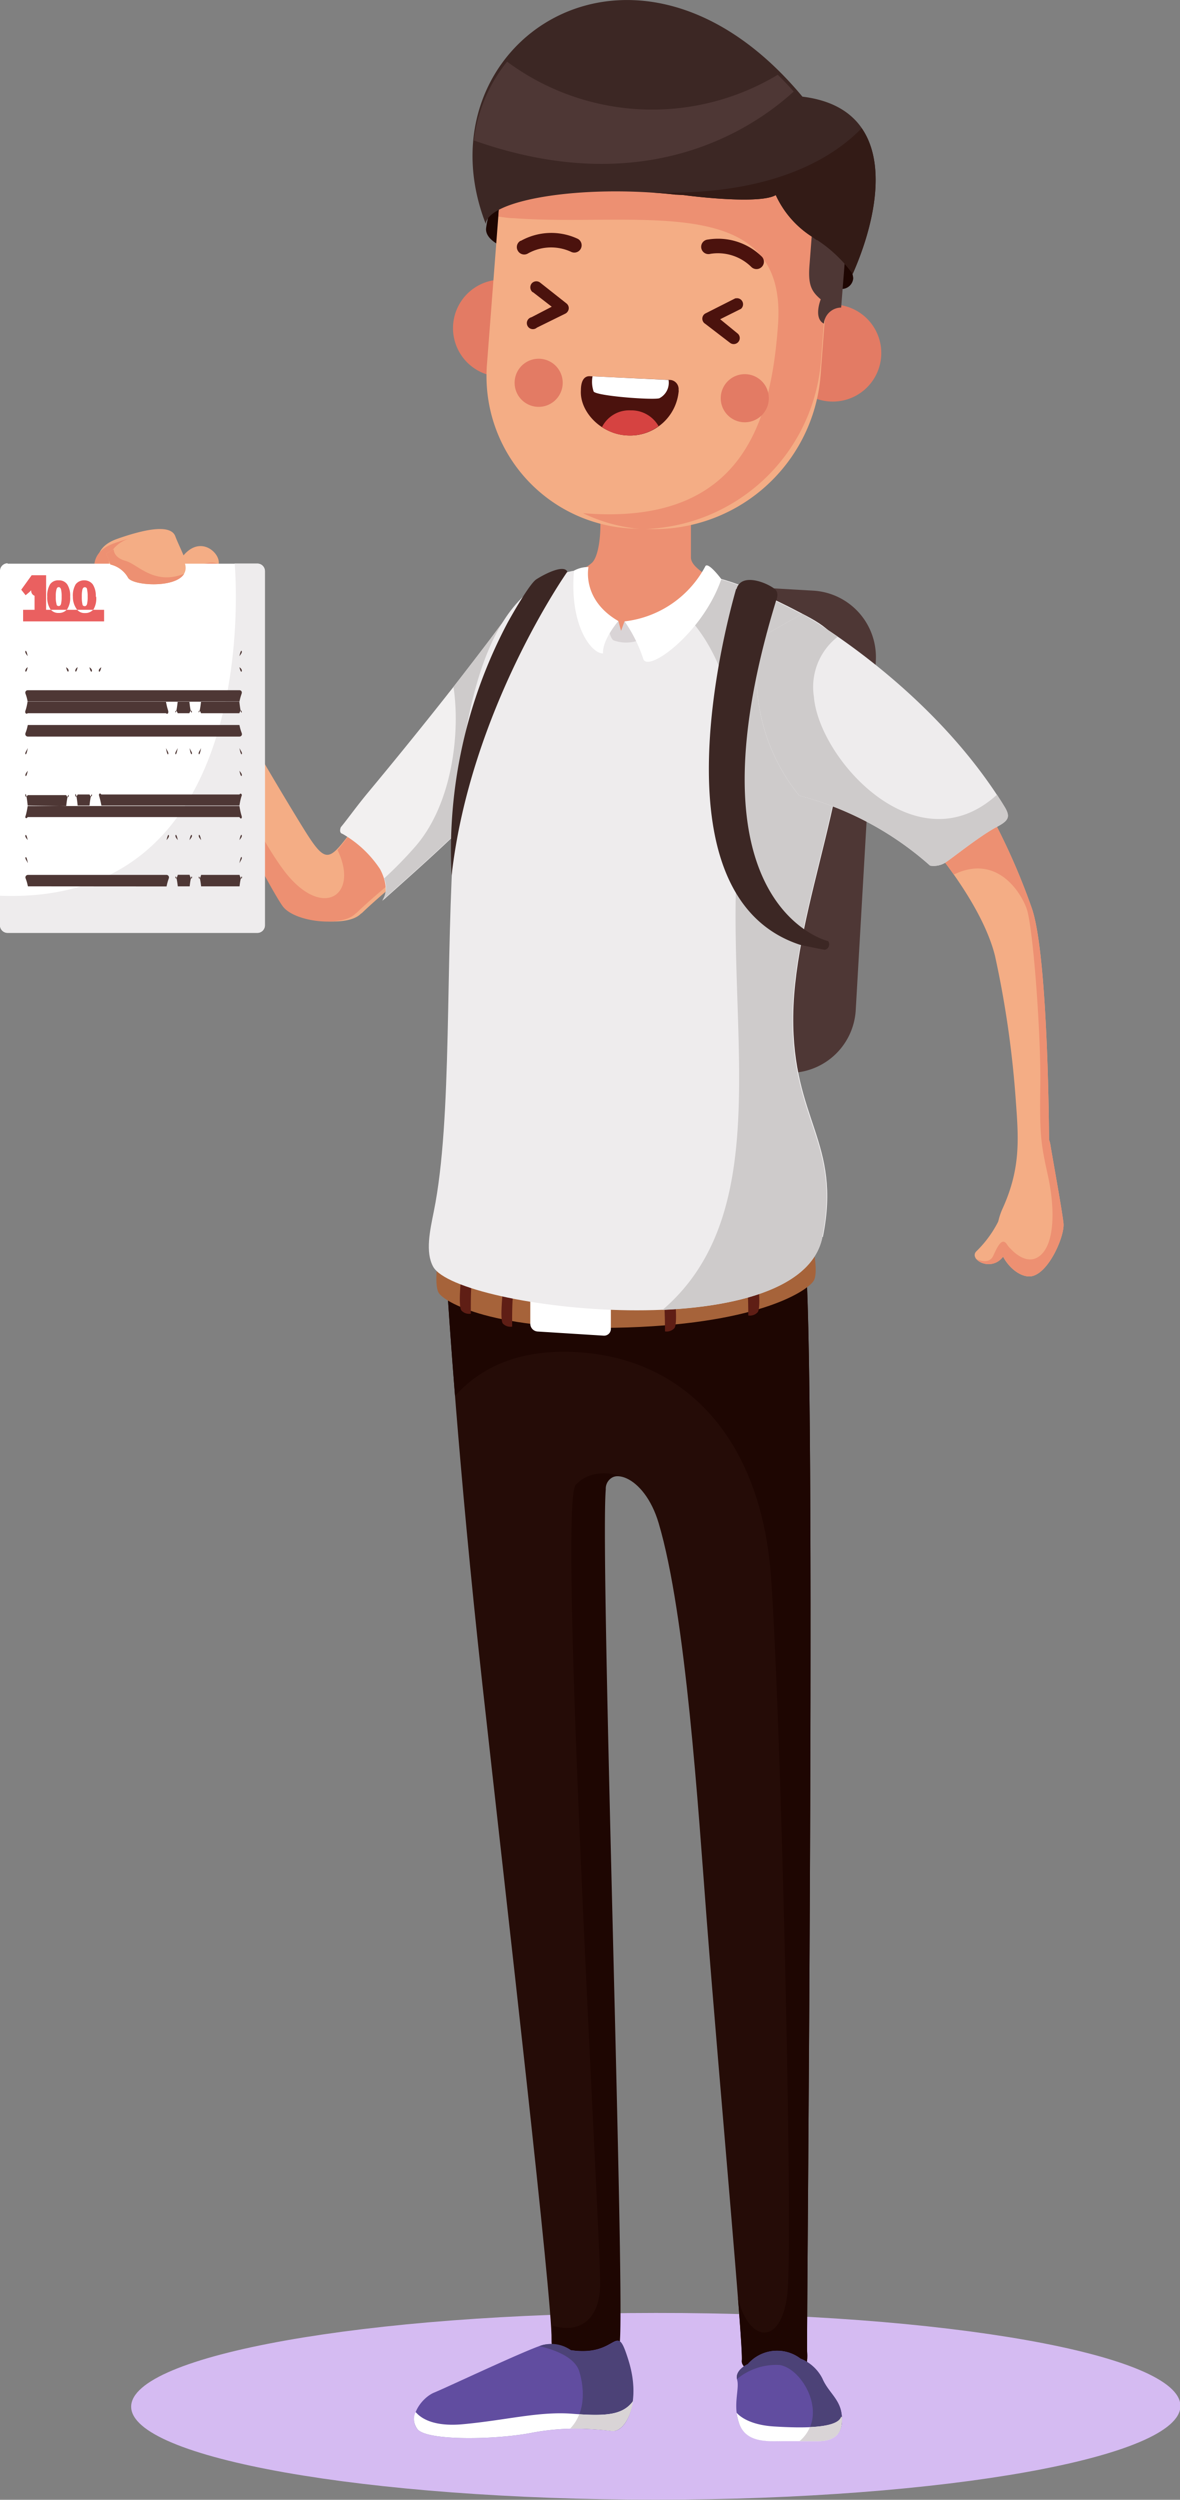 <?xml version="1.0" encoding="UTF-8"?> <svg xmlns="http://www.w3.org/2000/svg" viewBox="0 0 113.35 240.01"><rect x="0" y="0" width="113.35" height="240.01" fill="#808080" stroke="none"/><defs><style>.cls-1{fill:#d5bbf2;}.cls-1,.cls-10,.cls-11,.cls-12,.cls-13,.cls-14,.cls-15,.cls-16,.cls-17,.cls-18,.cls-19,.cls-2,.cls-20,.cls-21,.cls-3,.cls-4,.cls-5,.cls-6,.cls-7,.cls-8,.cls-9{fill-rule:evenodd;}.cls-2{fill:#250c07;}.cls-3{fill:#1e0602;}.cls-4{fill:#614da0;}.cls-5{fill:#4c4277;}.cls-6{fill:#fff;}.cls-7{fill:#d9d4d6;}.cls-8{fill:#f4ad85;}.cls-9{fill:#ed9072;}.cls-10{fill:#4e3735;}.cls-11{fill:#f2f0f0;}.cls-12{fill:#cecbcb;}.cls-13{fill:#a6633a;}.cls-14{fill:#5f1e15;}.cls-15{fill:#eeeced;}.cls-16{fill:#e37b64;}.cls-17{fill:#3c2724;}.cls-18{fill:#331b16;}.cls-19{fill:#ea6060;}.cls-20{fill:#4b120d;}.cls-21{fill:#d64341;}</style></defs><title>ucat-mobile-man</title><g id="Layer_2" data-name="Layer 2"><g id="Layer_1-2" data-name="Layer 1"><path class="cls-1" d="M63,240c27.76,0,50.39-4.07,50.39-9s-22.64-8.95-50.4-8.93-50.39,4.06-50.39,9S35.21,240,63,240Z"></path><path class="cls-2" d="M44.53,122.4,43,124.27s1,16.32,3.33,37.38,6.74,59.28,6.65,63,5.68,1.57,6.4.52S57.52,149.77,58.09,143c.2-2.37,3.78-1.48,5.18,3.24,2.62,8.82,3.8,27.42,4.61,38,1.26,16.27,3.54,41.13,3.38,42.45s5.08,2.63,6.13.52c0,0,.22-.31.14-1.43s1-103.42-.36-106.2-29.49-4.09-32.64,2.83Z"></path><path class="cls-3" d="M53,223.27c2.62.83,4.57-.5,4.65-3.83.09-4.12-4.08-75-2.35-76.87s4.47-.82,4.47-.82h0A1.23,1.23,0,0,0,58.19,143c-.57,6.8,2,81.15,1.29,82.21s-6.49,3.22-6.4-.52c0-.28,0-.75,0-1.39ZM44.53,122.4,43,124.27s.23,3.66.71,9.76c1.89-2.1,5.24-4.51,11.46-4.22,10.72.49,17.91,8.43,18.88,21.45s2.16,63.94,1.58,69-3.72,4.66-4.74.37c.27,3.4.42,5.65.37,6-.16,1.32,5.08,2.63,6.13.52,0,0,.22-.31.14-1.43s1-103.42-.36-106.2-29.49-4.09-32.64,2.83Z"></path><path class="cls-4" d="M54.81,225.63a3.6,3.6,0,0,0-2.62-.5c-1.36.35-9.22,4.07-10.47,4.58s-2.59,2.44-1.59,3.55,7.62,1,11.14.28a23.75,23.75,0,0,1,7.53-.13c1.29.09,2.8-2.72,1.55-6.77s-.86-.28-5.54-1Z"></path><path class="cls-5" d="M54.81,225.63a3.21,3.21,0,0,0-3-.37c1.13.26,3.39.94,3.84,2.44s.68,3.86-.89,5.47a31.79,31.79,0,0,1,4.07.24c1.29.09,2.8-2.72,1.55-6.76s-.86-.29-5.54-1Z"></path><path class="cls-6" d="M39.91,231.61a1.56,1.56,0,0,0,.22,1.65c1,1.11,7.62,1,11.14.28a23.75,23.75,0,0,1,7.53-.13c.81.05,1.71-1,2-2.86-1,1.34-2.63,1.45-5.81,1.2s-6.32.61-10.47,1c-2.89.28-4.1-.59-4.57-1.14Z"></path><path class="cls-7" d="M54.73,233.17a31.79,31.79,0,0,1,4.07.24c.81.05,1.71-1,2-2.86-.9,1.24-2.39,1.43-5.16,1.25a4,4,0,0,1-.87,1.37Z"></path><path class="cls-4" d="M71.82,227a3.72,3.72,0,0,1,5.08-.54,4,4,0,0,1,2.09,1.9c.57,1.33,1.65,1.94,1.85,3.4s-.26,2.6-2.26,2.6H75.35c-1.43,0-3.56.23-4.29-1.55s0-3.4-.25-4.32,1-1.49,1-1.49Z"></path><path class="cls-5" d="M71.82,227a3.72,3.72,0,0,1,5.08-.54,4,4,0,0,1,2.09,1.9c.57,1.33,1.65,1.94,1.85,3.39s-.26,2.61-2.26,2.61H76.8c2.85-2.34.39-6.89-1.89-7.29a5.9,5.9,0,0,0-4.12,1.35c-.17-.88,1-1.42,1-1.42Z"></path><path class="cls-6" d="M80.86,232.05c.1,1.33-.4,2.33-2.28,2.33H75.35c-1.43,0-3.56.23-4.29-1.55a5,5,0,0,1-.3-1.18s.84,1.15,3.59,1.32,6,.2,6.51-.92Z"></path><path class="cls-7" d="M80.86,232.05c.1,1.33-.4,2.33-2.28,2.33H76.8a3.51,3.51,0,0,0,1-1.35c1.53-.07,2.77-.32,3-1Z"></path><path class="cls-8" d="M71.4,123.3a7.18,7.18,0,0,1-1.85.37c-1.1.07-.31,2.3,1.48,2s3.15-.63,3.06-1.51-.54-1.82-2.69-.9Z"></path><path class="cls-9" d="M73,125.28a2.47,2.47,0,0,0,.71-.36c-.19-.41-.14-1-.39-1.06s-.51.33-1,.67A2.31,2.31,0,0,1,71,125a4.35,4.35,0,0,1-1.91-.62,1.72,1.72,0,0,0,2,1.37l.51-.08a9.24,9.24,0,0,0,1.48-.35Z"></path><path class="cls-10" d="M57.2,55.5l20.93,1.21a6.39,6.39,0,0,1,6,6.74L82.2,97a6.39,6.39,0,0,1-6.74,6l-20.93-1.2a6.4,6.4,0,0,1-6-6.74l1.93-33.5a6.4,6.4,0,0,1,6.74-6Z"></path><path class="cls-8" d="M15.63,63.33A16.11,16.11,0,0,0,14,59.63c-.73-.85-3-1.27-3.75-2.78s-2-4.05,1-5.11,5.18-1.35,5.59-.25,1.47,2.94,1.34,4.17-.86,3.49.59,5.78-3.17,1.89-3.17,1.89Z"></path><path class="cls-8" d="M49.1,58.74c-.4.48-.79,1-1.18,1.51-3.08,4.17-7.68,11.68-12.06,16.92-4.7,5.62-3.9,7-7.55,1C24.48,71.88,20.44,64.7,19.06,62c-.21-.41-1.13-2.41-1.91-1.78-.36.29.39,1.56-.42,2s-.55-.9-1.1,1.12c1.71,4.55,10.94,22.35,12.11,23.76s5.64,1.92,6.9.65l.14-.1c3.8-3.66,10.2-8,15.16-14.15a43.16,43.16,0,0,0,5.35-8.57,66.87,66.87,0,0,1-6.19-6.18Z"></path><path class="cls-8" d="M100.77,109.42a3,3,0,0,1,.12.43c.14.91,1.15,6.43,1.27,7.61s-1.36,4.67-3,5.06-4.59-2.66-2.85-6.49,1.54-6.65,1.27-10.32a96.05,96.05,0,0,0-2-13.93C94.32,86.69,89.32,81,89.32,81l5.3-3.76a63.06,63.06,0,0,1,4.54,10.09c1.55,4.83,1.61,22.06,1.61,22.06Z"></path><path class="cls-9" d="M100.77,109.42a3,3,0,0,1,.12.43c.14.91,1.15,6.43,1.27,7.61s-1.36,4.67-3,5.06c-.91.22-2.25-.65-2.94-2.15h0l.72-.63s1.59,2,3,.79,1.39-4.63.72-7.67-.8-3.81-.73-8.67S99.24,89,98.62,87.25c-.55-1.57-2.86-5.3-7-3.28A37,37,0,0,0,89.32,81l5.3-3.76a63.06,63.06,0,0,1,4.54,10.09c1.55,4.83,1.61,22.06,1.61,22.06Z"></path><path class="cls-9" d="M66.5,42.78,66.37,46v7.51c0,.74.94,1.31,1.73,1.91a4.54,4.54,0,0,1-2.36,7.34C63.67,63,53.68,60.64,53,60.07c-.47-.41,2.52-4,2.24-5.2h0A3.63,3.63,0,0,0,56.9,54c1.09-1.19,1-6.49-.06-7.87s9.66-3.32,9.66-3.32Z"></path><path class="cls-9" d="M14.4,61.3v0h0l0,0v0h0v-.05h0v0h0v0l0,0h0v0h0v0h0v0l0,0h0v0a5.38,5.38,0,0,0-.7-1.21c-.73-.85-3-1.27-3.75-2.78s-2-4.05,1.05-5.11c.5-.18,1-.33,1.41-.46-.17.06-3,1-1.52,3.73s3.69,3,5.1,1.54a14.53,14.53,0,0,1,1.89-1.68,3.11,3.11,0,0,1,.05.79c-.06.58-.26,1.39-.3,2.33a1.34,1.34,0,0,0-1.48.62,2.25,2.25,0,0,0-.41,1.91l.74,1.67c2,4.54,7.67,17,10.94,21.17,3.57,4.54,7.12,2.2,5-2.16.71-.82,1.66-2.2,3.19-4C38,74,40.73,70,43.15,66.47A55.66,55.66,0,0,0,46,77.29c-4.21,4.22-8.77,7.49-11.74,10.35l-.14.1c-1.26,1.27-5.68.82-6.9-.65S16.86,67.88,15.14,63.33c0,0-.32-1-.74-2Z"></path><path class="cls-11" d="M49.1,58.74c-.4.48-.79,1-1.18,1.51C44.84,64.43,39.8,70.75,35.43,76c-1.2,1.44-2,2.59-2.69,3.42h0s-.23.54.16.64a10.65,10.65,0,0,1,3.61,3.39c.81,1.52.57,2.7.19,3.07,4.09-3.65,9.52-8.4,13.24-13a43.16,43.16,0,0,0,5.35-8.57,66.87,66.87,0,0,1-6.19-6.18Z"></path><path class="cls-12" d="M49.1,58.74c-.4.48-.79,1-1.18,1.51-.83,1.12-3.31,4.34-4.36,5.7.66,4.26-.06,11.25-3.72,15.39a38.23,38.23,0,0,1-2.94,3,2.25,2.25,0,0,1-.2,2.13c4.09-3.65,9.52-8.4,13.24-13a43.16,43.16,0,0,0,5.35-8.57,66.87,66.87,0,0,1-6.19-6.18Z"></path><path class="cls-8" d="M16.69,57l1.48-1a3.28,3.28,0,0,1,2.27-1.36c1.7-.34-.69-3.79-2.8-1.33-2.49,2.85-.95,3.69-.95,3.69Z"></path><path class="cls-9" d="M16.69,57l1.48-1a3.28,3.28,0,0,1,2.27-1.36.64.64,0,0,0,.56-.5c-1.41-.59-3.32,1-4.68,2.41a1,1,0,0,0,.37.45Z"></path><path class="cls-13" d="M42.13,120.42s-.48,2.83,0,3.69,5.23,3.76,18.16,3.34,17.44-3.64,17.9-4.53-.19-3.68-.19-3.68l-17.83,4.4-18.09-3.22Z"></path><path class="cls-14" d="M44.33,122.38s-.36,3,0,3.45a1,1,0,0,0,.9.3s-.06-3.37.23-3.57-1.08-.18-1.08-.18Z"></path><path class="cls-14" d="M48.34,123.61s-.35,3-.05,3.45a1,1,0,0,0,.91.31s-.06-3.38.23-3.58-1.09-.18-1.09-.18Z"></path><path class="cls-14" d="M72.78,122.54s.36,3,0,3.45a1,1,0,0,1-.9.31s0-3.37-.23-3.58,1.08-.18,1.08-.18Z"></path><path class="cls-14" d="M64.78,124.06s.36,3,0,3.46a1,1,0,0,1-.9.31s0-3.38-.24-3.58,1.09-.19,1.09-.19Z"></path><path class="cls-6" d="M51.64,123.18l6.35.4a.74.74,0,0,1,.69.73v3.28a.65.65,0,0,1-.69.65l-6.37-.4a.75.75,0,0,1-.68-.73v-3.27a.65.65,0,0,1,.71-.66Z"></path><path class="cls-15" d="M79,118.77c-2.16,10.8-35.09,7-37.39,2.85h0c-.77-1.4-.31-3.46.06-5.3,3.63-17.94-3-59.62,14-61.6-.85,5.82,5.91,9.33,12.73.66,3.18.6,8.18,3.29,8.18,3.29,2.52,1.29,4.12,2.16,4.54,5,1.55,10.54-4.81,23.14-4.92,33.89-.11,10,4.68,12.07,2.85,21.19Z"></path><path class="cls-12" d="M79,118.77c-.94,4.73-7.77,6.66-15.36,7,11.27-9.66,5.83-27.84,7.29-45,1.14-13.43-2.6-19.55-5.6-22.26a18.55,18.55,0,0,0,3-3.09c3.18.6,8.18,3.29,8.18,3.29,2.52,1.29,4.12,2.16,4.54,5,1.55,10.54-4.81,23.14-4.92,33.89-.11,10,4.68,12.07,2.85,21.19Z"></path><path class="cls-3" d="M47.69,18.89a8.11,8.11,0,0,0-1,3.06c-.09,1.5,3,2.36,4.1,2.44s30.17,3.35,30.17,3.35a1.11,1.11,0,0,0,1-1c.06-.88-4.12-12.16-4.12-12.16L47.69,18.89Z"></path><path class="cls-16" d="M48.53,26.86a4.66,4.66,0,1,1-5,4.29,4.66,4.66,0,0,1,5-4.29Z"></path><path class="cls-16" d="M80.35,29.25a4.66,4.66,0,1,1-5,4.29,4.65,4.65,0,0,1,5-4.29Z"></path><path class="cls-8" d="M65.15,4.3h0A16.06,16.06,0,0,1,79.92,21.47L78.83,36A16.05,16.05,0,0,1,61.66,50.76h-.07a14.64,14.64,0,0,1-14.8-15.94L48,19.07A16.05,16.05,0,0,1,65.15,4.3Z"></path><path class="cls-9" d="M71.54,6.38h0A16,16,0,0,1,79.85,21.6l-1,13.2a17.57,17.57,0,0,1-17.19,16h0A15.79,15.79,0,0,1,56,49.27c15.55,1.29,18.07-9.16,18.73-18,1-13.08-13.64-9.44-25.33-10.32-.52,0-1-.09-1.52-.15L48,19.2a15.76,15.76,0,0,1,.86-4.08c6.58-3.48,15.67-8,19.82-8.48L71.4,6.3l.09,0c-.08,0-.1,0,.05,0Z"></path><path class="cls-10" d="M78.13,20.56s-.22,3-.37,4.89.17,2.52,1.08,3.29c0,0-.73,1.81.3,2.33a1.69,1.69,0,0,1,1.66-1.54l1-12.63a6.57,6.57,0,0,1-3.65,2.56,5.67,5.67,0,0,1,0,1.1Z"></path><path class="cls-16" d="M51.92,34.45a2.31,2.31,0,1,1-2.48,2.13,2.31,2.31,0,0,1,2.48-2.13Z"></path><path class="cls-16" d="M71.71,35.93a2.31,2.31,0,1,1-2.47,2.13,2.31,2.31,0,0,1,2.47-2.13Z"></path><path class="cls-17" d="M81.91,26.29a13.16,13.16,0,0,0-3.4-3.24h0l-.06,0L78,22.73a9.35,9.35,0,0,1-3.48-4c-1.39.82-6.81.27-8.85,0L65,18.69h-.1c-9.06-1-18,.5-18.24,2.8C40,4.33,60.92-10.13,77.08,9.28c9.23,1.13,7.69,10.57,4.83,17Z"></path><path class="cls-10" d="M45.52,13.48a14.91,14.91,0,0,1,3.19-7.56,23.42,23.42,0,0,0,26,1.26c.51.5,1,1,1.53,1.61-4,3.65-14.29,10.51-30.73,4.69Z"></path><path class="cls-18" d="M81.91,26.29a13.16,13.16,0,0,0-3.4-3.24h0l-.06,0L78,22.73a9.35,9.35,0,0,1-3.48-4c-1.39.82-6.81.27-8.85,0L65,18.69h-.1c-.84-.1-1.68-.17-2.52-.22,11.73.42,17.63-3.31,20.39-6.16,2.48,3.58,1.13,9.51-.86,14Z"></path><path class="cls-7" d="M58.4,59.83l1-.2.26.94.33-.91a16.51,16.51,0,0,1,1.63.63c0,.08.06,1.05-.41,1.24a3.55,3.55,0,0,1-2.28-.05c-.43-.31-.53-1.65-.53-1.65Z"></path><path class="cls-6" d="M67.78,54.32A10.08,10.08,0,0,1,60,59.66a14,14,0,0,1,1.78,3.56c.36,1.49,5.73-2.43,7.51-7.62,0,0-1.17-1.57-1.5-1.28Z"></path><path class="cls-6" d="M57.93,62.73c-1,.09-3.26-2.51-2.79-7.94a2.82,2.82,0,0,1,1.39-.35s-.69,3.13,2.87,5.19c0,0-1.56,1.79-1.47,3.1Z"></path><path class="cls-15" d="M73.05,61.21l4-2.27S89.31,65.75,96.5,77.47c.6,1,.37,1.35-.9,2-1.65.91-4.23,3-4.86,3.39a2.14,2.14,0,0,1-1.4.25h0a30.45,30.45,0,0,0-12.57-6.72,18.3,18.3,0,0,1-3.72-15.23Z"></path><path class="cls-12" d="M73.05,61.21l4-2.27s1.36.76,3.43,2.19a6.1,6.1,0,0,0-2.3,5.75c.48,6,9.89,16.43,17.59,9.42.25.38.5.77.74,1.17.6,1,.37,1.35-.9,2-1.65.91-4.23,3-4.86,3.39a2.14,2.14,0,0,1-1.4.25h0a30.45,30.45,0,0,0-12.57-6.72,18.3,18.3,0,0,1-3.72-15.23Z"></path><path class="cls-8" d="M93.81,120.12c-.8.74,1.21,2,2.42.66s2-2.46,1.43-3.09c-.42-.44-1.42-1.63-1.59-.78a10.78,10.78,0,0,1-2.26,3.21Z"></path><path class="cls-9" d="M93.74,120.82a1.67,1.67,0,0,0,2.49,0c.31-.33.58-.64.82-.94a2.8,2.8,0,0,1-.34-.43c-.46-.65-.87.18-1.3,1.12s-1.63.31-1.67.29Z"></path><path class="cls-17" d="M70.71,56.55c-1.19,4.16-7.84,29.61,6.17,34.17,0,0,1.78.38,2.35.47a.53.53,0,0,0,.32-.83s-14-3.24-5-32.69c0,0,.36-.73-.13-1.12-.81-.64-3.22-1.58-3.67,0Z"></path><path class="cls-17" d="M54.48,54.92s-9.31,13.21-11.1,29.16a46.69,46.69,0,0,1,5.39-24.31c.41-.74,2.09-3.71,2.74-4.14s2.7-1.53,3-.71Z"></path><path class="cls-6" d="M.73,54.12h24a.72.72,0,0,1,.72.72l0,34a.73.73,0,0,1-.72.73H.75A.73.73,0,0,1,0,88.8l0-34a.74.74,0,0,1,.73-.72Z"></path><path class="cls-15" d="M22.56,54.11h2.16a.71.71,0,0,1,.72.71l0,34a.73.73,0,0,1-.72.73H.75A.73.73,0,0,1,0,88.8V86c25.62,1,22.54-31.91,22.54-31.91Z"></path><path class="cls-8" d="M10.93,52.75l-.73.39.41,1.06a2.63,2.63,0,0,1,1.67,1.23c.39.93,6.1,1.18,5.51-1.24s-5-2-6.86-1.44Z"></path><path class="cls-9" d="M10.93,52.75l-.73.39.41,1.06a2.63,2.63,0,0,1,1.67,1.23c.33.8,4.56,1.1,5.41-.34-2.89,1.14-4.44-.91-5.63-1.24s-1.13-1.1-1.13-1.1Z"></path><path class="cls-19" d="M2.22,58.55H10v1.11H2.22v-1.1Zm5.64-1.26a2.85,2.85,0,0,0,.06.72c0,.13.12.19.22.19s.18-.07.22-.2a2.81,2.81,0,0,0,.06-.71,2.92,2.92,0,0,0-.06-.71c0-.13-.12-.2-.22-.2s-.17.07-.22.2a2.81,2.81,0,0,0-.06.71Zm1.38,0A2.07,2.07,0,0,1,9,58.48a1,1,0,0,1-.83.38.92.92,0,0,1-.82-.4A2,2,0,0,1,7,57.3a2.11,2.11,0,0,1,.27-1.2,1,1,0,0,1,.83-.38,1,1,0,0,1,.82.4,2,2,0,0,1,.28,1.17Zm-3.88,0a2.31,2.31,0,0,0,.07.71c0,.13.11.19.21.19s.18-.07.22-.2a2.78,2.78,0,0,0,.06-.7,2.81,2.81,0,0,0-.06-.71c-.05-.14-.12-.21-.22-.21s-.17.07-.21.2a2.35,2.35,0,0,0-.07.72Zm1.38,0a2,2,0,0,1-.27,1.18,1,1,0,0,1-.83.38.94.94,0,0,1-.82-.39,2,2,0,0,1-.28-1.17,2.07,2.07,0,0,1,.27-1.19.94.94,0,0,1,.83-.38.94.94,0,0,1,.82.39,2,2,0,0,1,.28,1.18ZM4.43,58.55H3.32V57.2A.5.5,0,0,1,3,56.67l-.19.19-.35.29-.42-.53,1-1.39H4.43v3.59h0Z"></path><path class="cls-10" d="M23,64.06c.13.57.23.46.23.33s-.1-.23-.23-.33H9.73c-.13.1-.24.2-.24.33s.11.24.24-.33Zm-15.54,0a.44.44,0,0,0-.23.32c0,.13.1.24.23-.32H8.59c.13.57.24.46.24.33s-.11-.23-.24-.33Zm-4.8,0a.47.47,0,0,0-.23.33c0,.13.11.23.23-.33H6.35c.13.56.24.45.24.32s-.11-.23-.24-.32Zm0,3.32c-.12-.65-.23-.75-.23-.88a.23.23,0,0,1,.23-.23H23a.22.22,0,0,1,.23.22c0,.13-.1.24-.23.88l-20.34,0Zm0,1.1c-.13.11-.24,0-.24-.13s.11-.23.23-1H15.94c.13.74.23.84.23,1s-.1.24-.23.13Zm15.53,0c.13-.36.24-.26.24-.13s-.11.23-.24-1H17.07c-.13,1.21-.23,1.1-.23,1s.1-.23.23.13Zm4.8,0c.13-.37.23-.26.23-.13s-.1.23-.23-1H19.31c-.13,1.2-.23,1.1-.23,1s.1-.23.23.13ZM2.67,70.72a.24.24,0,0,1-.24-.24c0-.13.11-.23.24-.87l20.33,0c.13.64.24.75.24.88a.23.23,0,0,1-.24.23l-20.33,0Zm0,1.1c-.13.75-.24.64-.24.52s.11-.24.24-.52H15.94c.13.28.23.39.23.52s-.1.23-.23-.52Zm15.54,0c.12.28.23.39.23.51s-.11.24-.23-.51H17.07c-.13.75-.23.64-.23.52s.1-.24.23-.52Zm4.79,0c.13.28.24.38.24.51s-.1.24-.24-.51H19.31c-.12.75-.23.64-.23.51s.11-.23.23-.51ZM2.67,74c-.13.65-.23.55-.23.42s.1-.24.23-.42H23c.13.18.23.28.23.41s-.1.24-.23-.41ZM23,77.34c.13-.82.23-.93.23-1s-.1-.24-.23-.06H9.73c-.12-.18-.23-.07-.23.06a10,10,0,0,1,.24,1Zm-15.54,0c-.13-1.29-.23-1.18-.23-1s.1.23.23-.06H8.6c.13.29.24.18.24.06s-.11-.24-.24,1Zm-4.8,0c-.13-1.28-.23-1.18-.23-1s.1.23.23,0H6.36c.13.29.24.19.24.06s-.11-.24-.24,1Zm0,1.11c-.13.19-.23.08-.23,0s.1-.23.23-1.06H23c.13.82.23.93.23,1.06s-.1.23-.23,0Zm0,2.21c-.12-.17-.23-.28-.23-.4s.11-.24.23.4H16c.13-.64.23-.53.23-.4s-.1.23-.23.4Zm15.54,0c.13-.64.24-.53.24-.41s-.11.24-.24.41H17.08c-.13-.17-.23-.28-.23-.41s.1-.23.23.41Zm4.8,0c.13-.64.23-.54.23-.41s-.1.23-.23.41H19.32c-.13-.17-.23-.28-.23-.41s.1-.23.23.41ZM2.68,82.88c-.13-.27-.24-.38-.24-.5s.11-.24.24.5H23c.13-.74.23-.64.23-.51s-.1.23-.23.51Zm0,2.22c-.13-.64-.24-.74-.24-.87A.25.25,0,0,1,2.68,84H16a.24.24,0,0,1,.23.24c0,.13-.1.23-.23.87Zm15.54,0c.12-1.1.23-1,.23-.87s-.11.23-.24-.24H17.08c-.13.47-.23.37-.23.24s.1-.23.23.87Zm4.79,0c.13-1.1.24-1,.24-.87s-.11.24-.24-.23H19.32c-.13.47-.23.37-.23.24s.1-.23.23.86ZM2.66,63c-.13-.18-.23-.29-.23-.42s.1-.23.23.42H23c.13-.66.23-.55.23-.42s-.1.23-.23.42Z"></path><path class="cls-20" d="M65.2,37.49a4.68,4.68,0,0,1-4.92,4.32c-2.6-.12-4.6-2.32-4.48-4.32h0c0-1.05.4-1.39.85-1.37l7.76.36a.88.88,0,0,1,.77,1Z"></path><path class="cls-21" d="M63.27,40.91a4.64,4.64,0,0,1-3,.9A4.58,4.58,0,0,1,57.83,41a2.92,2.92,0,0,1,2.76-1.6,3,3,0,0,1,2.68,1.53Z"></path><path class="cls-6" d="M56.92,36.13l7.3.35a1.67,1.67,0,0,1-.89,1.76c-.67.18-5.94-.21-6.3-.64a2.85,2.85,0,0,1-.11-1.47Z"></path><path class="cls-20" d="M70.66,28.65a.58.58,0,0,1,.52,1l-2,1L70.83,32a.57.57,0,0,1,.11.81.58.58,0,0,1-.81.11l-2.4-1.84a.53.53,0,0,1-.2-.22.57.57,0,0,1,.26-.78l2.87-1.45Z"></path><path class="cls-20" d="M51.16,28.05a.6.6,0,0,1-.1-.82.59.59,0,0,1,.82-.1l2.53,2a.57.57,0,0,1,.1.81.55.55,0,0,1-.2.17l-2.74,1.35a.58.58,0,1,1-.52-1L53,29.45l-1.81-1.4Z"></path><path class="cls-20" d="M68,23a.7.7,0,1,0,.25,1.37,4.57,4.57,0,0,1,3.92,1.26.71.71,0,0,0,1,0,.7.7,0,0,0,0-1A6,6,0,0,0,68,23Z"></path><path class="cls-20" d="M50,23.12a.69.69,0,0,0-.26.95.7.7,0,0,0,1,.25,4.57,4.57,0,0,1,4.12-.14.7.7,0,0,0,.62-1.26,6,6,0,0,0-5.44.2Z"></path></g></g></svg> 